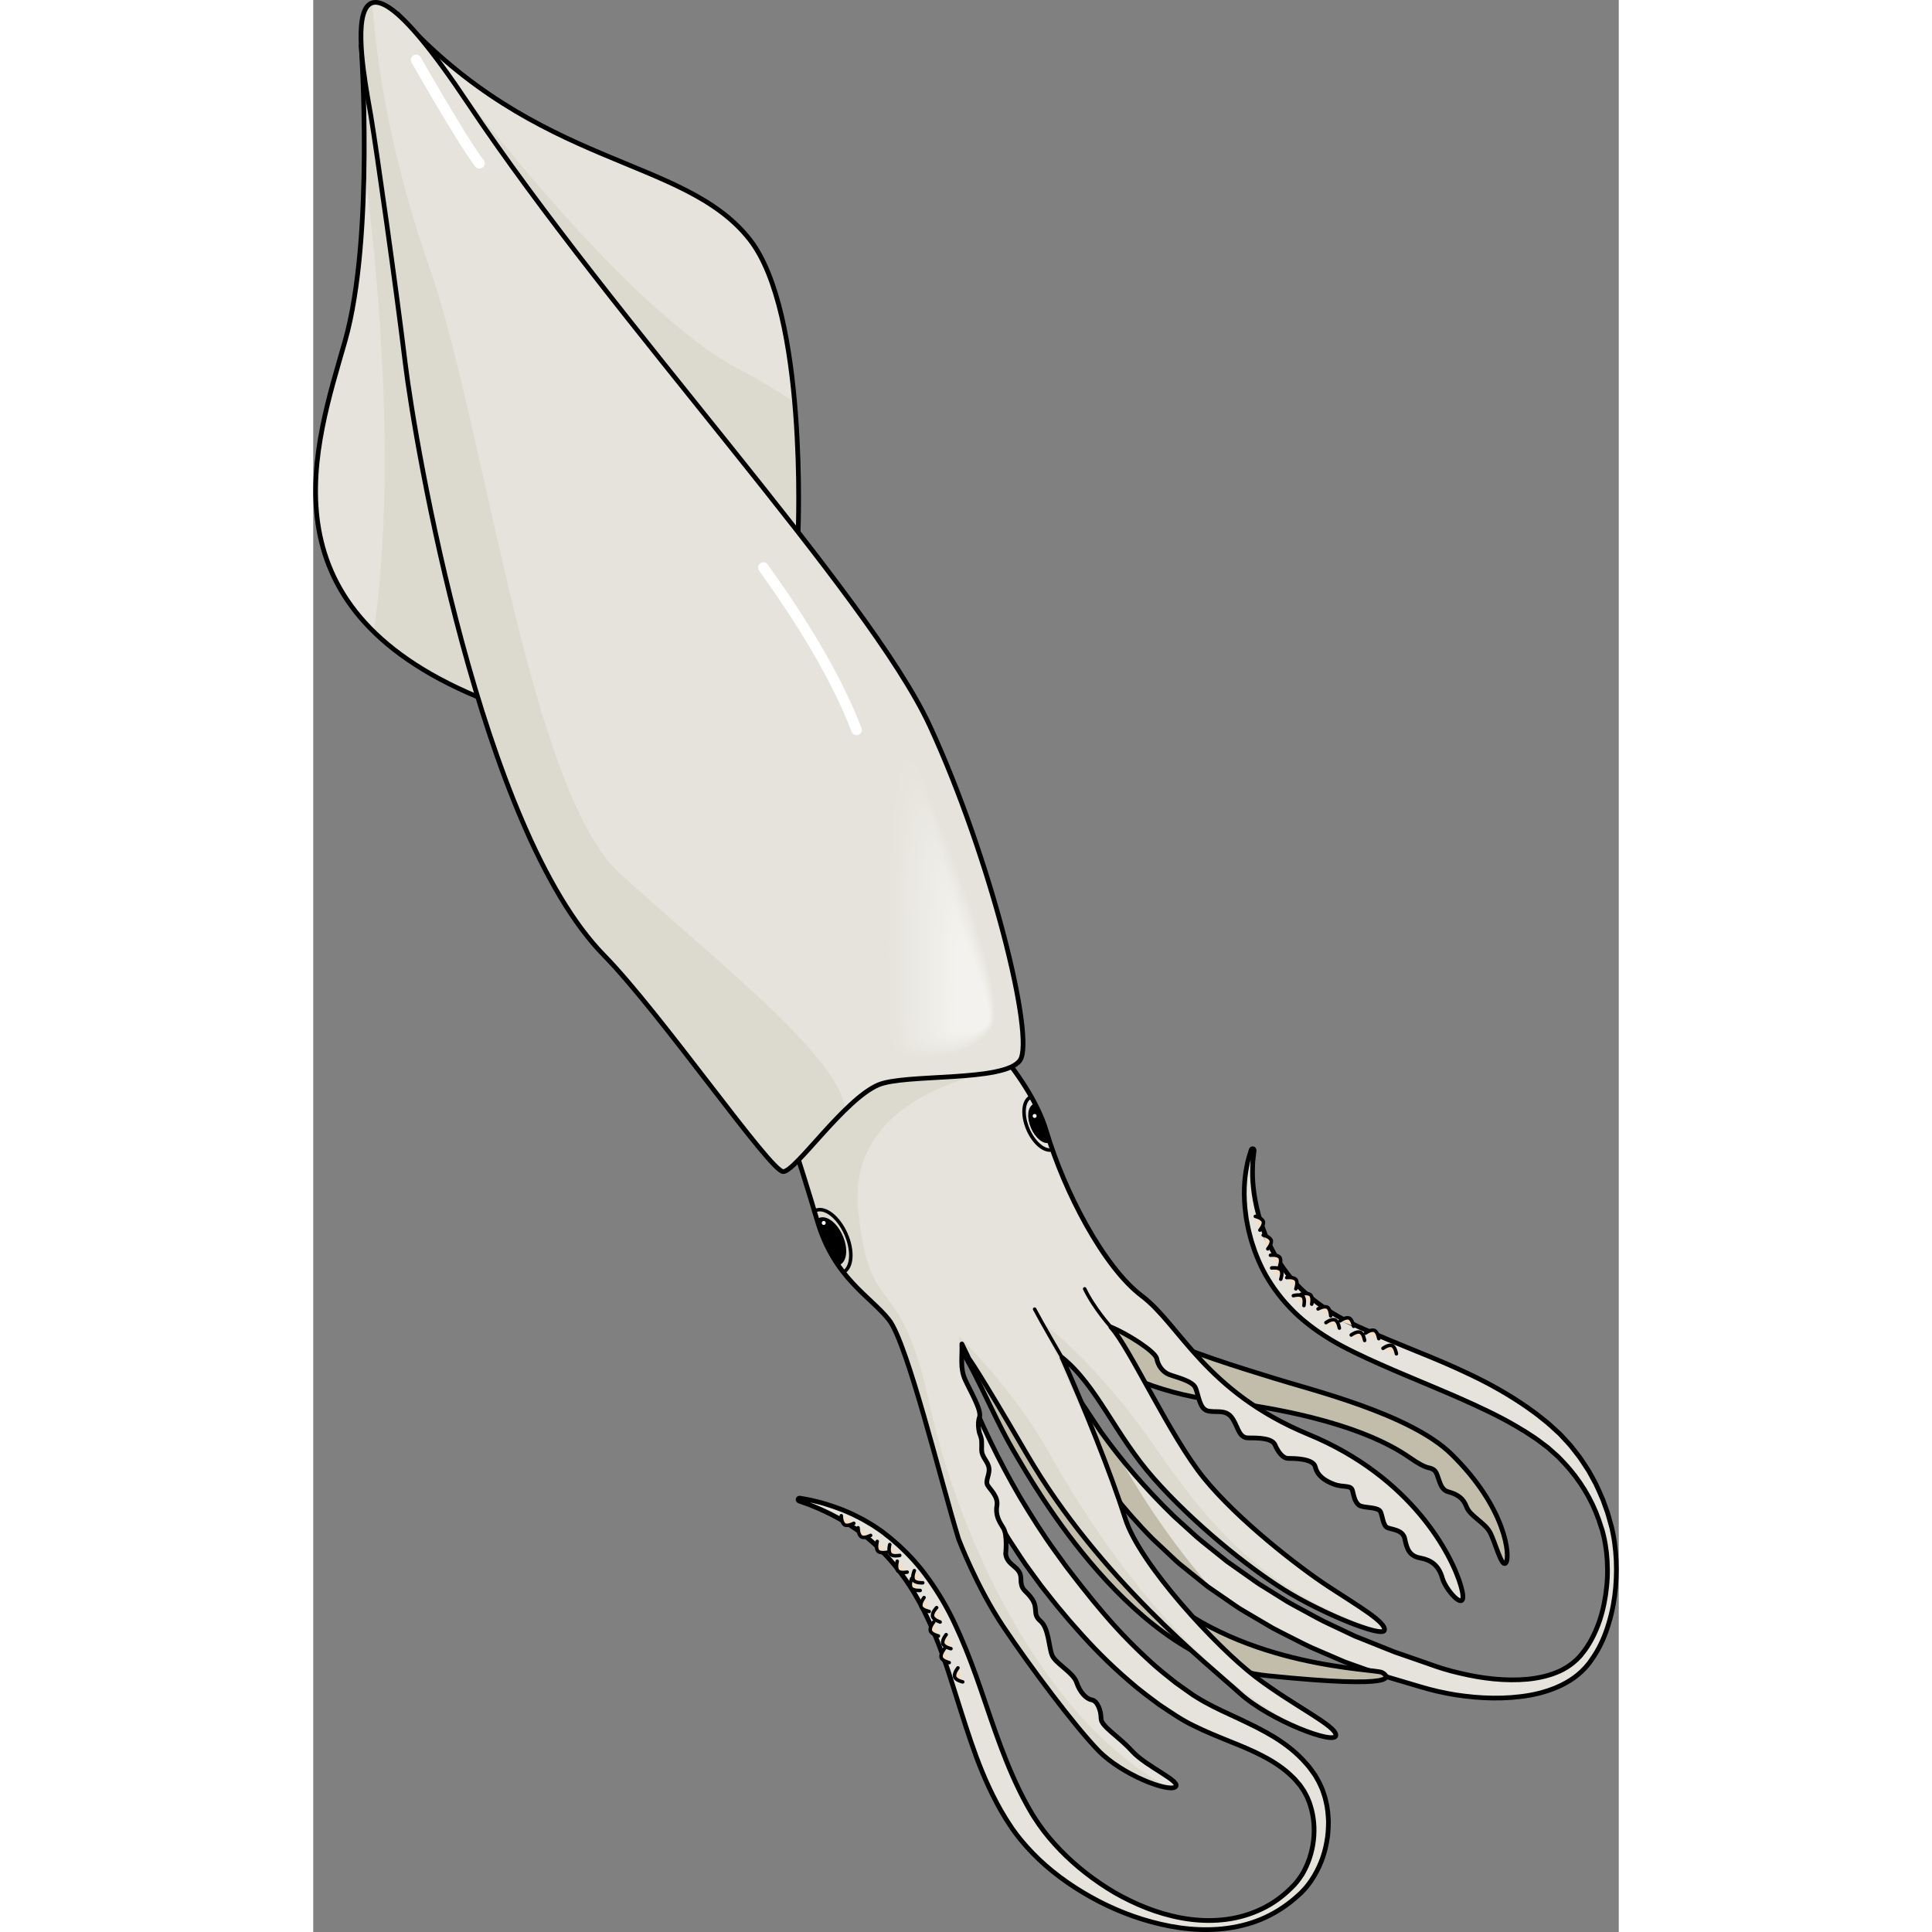 <?xml version="1.0" encoding="utf-8"?>
<!-- Created by: Science Figures, www.sciencefigures.org, Generator: Science Figures Editor -->
<!DOCTYPE svg PUBLIC "-//W3C//DTD SVG 1.1//EN" "http://www.w3.org/Graphics/SVG/1.1/DTD/svg11.dtd">
<svg version="1.1" id="Layer_1" xmlns="http://www.w3.org/2000/svg" xmlns:xlink="http://www.w3.org/1999/xlink" 
	 width="800px" height="800px" viewBox="0 0 277.045 409.987" enable-background="new 0 0 277.045 409.987"
	 xml:space="preserve">
<rect x="0" y="0" width="277.045" height="409.987" fill="#808080" stroke="none"/>
<g>
	<g>
		<g>
			<path fill="#E5E3DB" d="M10.184,9.697c0,0,2.835,40.663-3.44,62.693c-6.275,22.031-18.467,56,28.153,75.506
				c41.47-30.243,67.994-34.921,67.994-34.921s1.991-46.562-10.281-62.173C78.621,33.01,47.721,35.953,18.095,3.175
				C13.28,7.995,10.184,9.697,10.184,9.697z"/>
			<path fill="#DCD9CE" d="M34.896,147.896c5.941-4.333,11.565-8.125,16.859-11.47V79.057l-41.14-60.253
				c0.147,4.367,0.257,9.978,0.18,16.094c3.076,23.783,6.934,65.405,2.065,99.184C18.052,139.154,25.198,143.838,34.896,147.896z"/>
			<path fill="#DCD9CE" d="M12.045,8.455L20.496,25.5l58.306,96.083c15.318-7.051,24.089-8.607,24.089-8.607
				s0.554-12.996-0.731-27.559c-3.504-2.382-7.358-4.725-11.582-6.928c-26.21-13.674-64.9-66.704-64.9-66.704l-8.45-7.756
				C15.041,6.14,13.269,7.561,12.045,8.455z"/>
			<path fill="none" stroke="#000000" stroke-miterlimit="10" d="M10.184,9.697c0,0,2.835,40.663-3.44,62.693
				c-6.275,22.031-18.467,56,28.153,75.506c41.47-30.243,67.994-34.921,67.994-34.921s1.991-46.562-10.281-62.173
				C78.621,33.01,47.721,35.953,18.095,3.175C13.28,7.995,10.184,9.697,10.184,9.697z"/>
		</g>
		<path fill="#E5E3DB" d="M125.796,242.187c0,0,0.165,1.357,0.47,3.902c0.074,0.636,0.155,1.346,0.246,2.129
			c0.118,0.772,0.245,1.616,0.385,2.528c0.134,0.909,0.278,1.887,0.434,2.929c0.154,1.042,0.383,2.146,0.588,3.313
			c0.792,4.674,2.078,10.283,3.763,16.631c1.716,6.344,3.984,13.4,6.999,20.865c2.969,7.479,6.714,15.359,11.333,23.273
			c2.365,3.921,4.85,7.916,7.68,11.781c0.695,0.963,1.395,1.93,2.098,2.9c0.759,0.984,1.522,1.973,2.29,2.967
			c0.768,1.012,1.542,1.933,2.31,2.91c0.77,0.966,1.539,1.938,2.361,2.883c3.193,3.857,6.675,7.533,10.42,10.975
			c1.845,1.762,3.855,3.325,5.858,4.925c1.042,0.738,2.089,1.478,3.135,2.219l0.394,0.279l0.099,0.069
			c0.006,0.006,0.126,0.086,0.037,0.03l0.214,0.132l0.854,0.529c0.588,0.384,1.08,0.627,1.616,0.939
			c2.188,1.21,4.619,2.303,7.077,3.443c2.457,1.16,4.986,2.374,7.443,3.869c2.44,1.51,4.813,3.334,6.773,5.592
			c0.242,0.285,0.501,0.553,0.726,0.853l0.66,0.907l0.327,0.455l0.221,0.313l0.127,0.221l0.51,0.887
			c0.17,0.262,0.344,0.697,0.51,1.043c0.156,0.365,0.358,0.74,0.469,1.096c0.237,0.719,0.504,1.428,0.65,2.163
			c0.382,1.452,0.502,2.938,0.564,4.406c-0.014,1.468-0.086,2.934-0.377,4.362c-0.486,2.865-1.582,5.611-3.187,8.027
			c-0.181,0.313-0.422,0.592-0.636,0.885c-0.229,0.283-0.423,0.59-0.676,0.852l-0.745,0.804l-0.184,0.2l-0.225,0.202l-0.377,0.34
			c-0.958,0.9-2.136,1.816-3.306,2.602c-2.33,1.575-4.906,2.767-7.586,3.515c-5.371,1.515-10.993,1.416-16.283,0.424
			c-5.306-1.005-10.376-2.824-15.057-5.233c-4.672-2.423-9.021-5.372-12.771-8.925c-1.864-1.781-3.603-3.693-5.128-5.771
			l-0.563-0.784l-0.071-0.099c0,0.004-0.078-0.115-0.091-0.139l-0.124-0.188l-0.245-0.375c-0.328-0.512-0.652-0.971-0.979-1.523
			c-0.323-0.547-0.646-1.09-0.966-1.631c-0.295-0.539-0.59-1.076-0.881-1.611c-2.28-4.314-3.987-8.693-5.427-12.926
			c-1.453-4.23-2.674-8.317-3.921-12.17c-2.4-7.734-5.101-14.501-8.466-19.934c-3.363-5.408-7.3-9.512-11.015-12.238
			c-0.876-0.699-1.843-1.268-2.694-1.846c-0.447-0.262-0.882-0.514-1.3-0.76c-0.416-0.256-0.824-0.49-1.229-0.695
			c-0.805-0.423-1.545-0.83-2.254-1.137c-0.703-0.324-1.338-0.633-1.926-0.861c-0.585-0.242-1.103-0.455-1.55-0.639
			c-0.455-0.16-0.838-0.296-1.147-0.404c-0.618-0.225-0.938-0.342-0.938-0.342l-0.018-0.004c-0.161-0.061-0.245-0.239-0.188-0.402
			c0.054-0.145,0.202-0.228,0.35-0.201c0,0,0.339,0.059,0.996,0.174c0.33,0.063,0.74,0.137,1.225,0.227
			c0.482,0.115,1.039,0.249,1.67,0.4c0.639,0.135,1.323,0.369,2.09,0.602c0.772,0.219,1.589,0.533,2.479,0.859
			c0.902,0.304,1.817,0.757,2.822,1.188c0.971,0.509,2.021,0.976,3.1,1.648c0.527,0.323,1.138,0.645,1.633,1.003
			c0.26,0.177,0.524,0.354,0.791,0.534l0.4,0.276l0.201,0.141l0.052,0.034l0.09,0.07l0.101,0.079
			c0.535,0.423,1.086,0.854,1.646,1.297c0.539,0.47,1.092,0.949,1.653,1.438c0.554,0.502,1.092,1.043,1.656,1.58
			c0.548,0.552,1.082,1.14,1.64,1.729c0.533,0.606,1.057,1.242,1.59,1.889c0.501,0.668,1.04,1.331,1.535,2.04
			c2,2.816,3.915,5.978,5.527,9.46c1.641,3.472,3.119,7.199,4.515,11.086c2.78,7.772,5.255,16.213,9.204,24.303
			c0.252,0.503,0.502,1.006,0.756,1.512c0.261,0.484,0.523,0.97,0.787,1.456c0.249,0.485,0.584,1.021,0.872,1.531l0.228,0.388
			l0.111,0.193c0.025,0.043-0.012-0.016,0.03,0.05l0.058,0.088l0.45,0.702c1.201,1.883,2.61,3.707,4.185,5.441
			c3.133,3.486,6.906,6.624,11.092,9.293c2.09,1.346,4.327,2.497,6.639,3.52c2.313,1.021,4.735,1.85,7.228,2.445
			c4.968,1.197,10.323,1.375,15.302-0.096c2.479-0.732,4.852-1.846,6.963-3.348c1.043-0.764,1.988-1.538,2.972-2.529
			c0.933-0.869,1.687-1.87,2.36-2.943c2.564-4.356,3.196-9.938,1.663-14.623c-0.16-0.596-0.429-1.146-0.66-1.707
			c-0.112-0.289-0.269-0.501-0.395-0.756l-0.196-0.367l-0.101-0.187l-0.144-0.21l-0.578-0.846l-0.143-0.211
			c0.088,0.142-0.02-0.012-0.02-0.003l-0.075-0.088l-0.301-0.352l-0.597-0.702c-0.201-0.232-0.439-0.436-0.654-0.653
			c-1.757-1.729-3.86-3.114-6.13-4.292c-2.263-1.196-4.694-2.192-7.19-3.188c-2.499-1.016-5.031-2.033-7.602-3.309
			c-2.633-1.258-4.855-2.871-7.179-4.385c-2.209-1.645-4.432-3.271-6.458-5.078c-4.13-3.531-7.892-7.348-11.322-11.277
			c-0.881-0.963-1.719-1.965-2.553-2.96c-0.828-0.991-1.693-1.99-2.448-2.975c-0.776-0.986-1.552-1.966-2.319-2.942
			c-0.762-1.039-1.517-2.07-2.271-3.098c-1.522-2.018-2.839-4.138-4.197-6.191c-0.689-1.023-1.279-2.094-1.901-3.138
			c-0.614-1.048-1.227-2.089-1.832-3.122c-4.656-8.379-8.139-16.744-10.856-24.598c-2.66-7.878-4.562-15.258-5.766-21.881
			c-0.355-1.643-0.58-3.258-0.836-4.808c-0.235-1.552-0.49-3.042-0.637-4.49c-0.168-1.442-0.33-2.827-0.484-4.149
			c-0.149-1.321-0.202-2.594-0.299-3.793c-0.078-1.202-0.185-2.331-0.227-3.405c-0.03-1.075-0.06-2.081-0.09-3.017
			c-0.021-0.934-0.044-1.799-0.064-2.59c0.012-0.787,0.023-1.502,0.034-2.143c0.061-2.562,0.094-3.928,0.094-3.928
			c0.003-0.174,0.147-0.311,0.32-0.307C125.651,241.915,125.778,242.034,125.796,242.187z"/>
		<path fill="none" stroke="#000000" stroke-linecap="round" stroke-linejoin="round" stroke-miterlimit="10" d="M125.796,242.187
			c0,0,0.165,1.357,0.47,3.902c0.074,0.636,0.155,1.346,0.246,2.129c0.118,0.772,0.245,1.616,0.385,2.528
			c0.134,0.909,0.278,1.887,0.434,2.929c0.154,1.042,0.383,2.146,0.588,3.313c0.792,4.674,2.078,10.283,3.763,16.631
			c1.716,6.344,3.984,13.4,6.999,20.865c2.969,7.479,6.714,15.359,11.333,23.273c2.365,3.921,4.85,7.916,7.68,11.781
			c0.695,0.963,1.395,1.93,2.098,2.9c0.759,0.984,1.522,1.973,2.29,2.967c0.768,1.012,1.542,1.933,2.31,2.91
			c0.77,0.966,1.539,1.938,2.361,2.883c3.193,3.857,6.675,7.533,10.42,10.975c1.845,1.762,3.855,3.325,5.858,4.925
			c1.042,0.738,2.089,1.478,3.135,2.219l0.394,0.279l0.099,0.069c0.006,0.006,0.126,0.086,0.037,0.03l0.214,0.132l0.854,0.529
			c0.588,0.384,1.08,0.627,1.616,0.939c2.188,1.21,4.619,2.303,7.077,3.443c2.457,1.16,4.986,2.374,7.443,3.869
			c2.44,1.51,4.813,3.334,6.773,5.592c0.242,0.285,0.501,0.553,0.726,0.853l0.66,0.907l0.327,0.455l0.221,0.313l0.127,0.221
			l0.51,0.887c0.17,0.262,0.344,0.697,0.51,1.043c0.156,0.365,0.358,0.74,0.469,1.096c0.237,0.719,0.504,1.428,0.65,2.163
			c0.382,1.452,0.502,2.938,0.564,4.406c-0.014,1.468-0.086,2.934-0.377,4.362c-0.486,2.865-1.582,5.611-3.187,8.027
			c-0.181,0.313-0.422,0.592-0.636,0.885c-0.229,0.283-0.423,0.59-0.676,0.852l-0.745,0.804l-0.184,0.2l-0.225,0.202l-0.377,0.34
			c-0.958,0.9-2.136,1.816-3.306,2.602c-2.33,1.575-4.906,2.767-7.586,3.515c-5.371,1.515-10.993,1.416-16.283,0.424
			c-5.306-1.005-10.376-2.824-15.057-5.233c-4.672-2.423-9.021-5.372-12.771-8.925c-1.864-1.781-3.603-3.693-5.128-5.771
			l-0.563-0.784l-0.071-0.099c0,0.004-0.078-0.115-0.091-0.139l-0.124-0.188l-0.245-0.375c-0.328-0.512-0.652-0.971-0.979-1.523
			c-0.323-0.547-0.646-1.09-0.966-1.631c-0.295-0.539-0.59-1.076-0.881-1.611c-2.28-4.314-3.987-8.693-5.427-12.926
			c-1.453-4.23-2.674-8.317-3.921-12.17c-2.4-7.734-5.101-14.501-8.466-19.934c-3.363-5.408-7.3-9.512-11.015-12.238
			c-0.876-0.699-1.843-1.268-2.694-1.846c-0.447-0.262-0.882-0.514-1.3-0.76c-0.416-0.256-0.824-0.49-1.229-0.695
			c-0.805-0.423-1.545-0.83-2.254-1.137c-0.703-0.324-1.338-0.633-1.926-0.861c-0.585-0.242-1.103-0.455-1.55-0.639
			c-0.455-0.16-0.838-0.296-1.147-0.404c-0.618-0.225-0.938-0.342-0.938-0.342l-0.018-0.004c-0.161-0.061-0.245-0.239-0.188-0.402
			c0.054-0.145,0.202-0.228,0.35-0.201c0,0,0.339,0.059,0.996,0.174c0.33,0.063,0.74,0.137,1.225,0.227
			c0.482,0.115,1.039,0.249,1.67,0.4c0.639,0.135,1.323,0.369,2.09,0.602c0.772,0.219,1.589,0.533,2.479,0.859
			c0.902,0.304,1.817,0.757,2.822,1.188c0.971,0.509,2.021,0.976,3.1,1.648c0.527,0.323,1.138,0.645,1.633,1.003
			c0.26,0.177,0.524,0.354,0.791,0.534l0.4,0.276l0.201,0.141l0.052,0.034l0.09,0.07l0.101,0.079
			c0.535,0.423,1.086,0.854,1.646,1.297c0.539,0.47,1.092,0.949,1.653,1.438c0.554,0.502,1.092,1.043,1.656,1.58
			c0.548,0.552,1.082,1.14,1.64,1.729c0.533,0.606,1.057,1.242,1.59,1.889c0.501,0.668,1.04,1.331,1.535,2.04
			c2,2.816,3.915,5.978,5.527,9.46c1.641,3.472,3.119,7.199,4.515,11.086c2.78,7.772,5.255,16.213,9.204,24.303
			c0.252,0.503,0.502,1.006,0.756,1.512c0.261,0.484,0.523,0.97,0.787,1.456c0.249,0.485,0.584,1.021,0.872,1.531l0.228,0.388
			l0.111,0.193c0.025,0.043-0.012-0.016,0.03,0.05l0.058,0.088l0.45,0.702c1.201,1.883,2.61,3.707,4.185,5.441
			c3.133,3.486,6.906,6.624,11.092,9.293c2.09,1.346,4.327,2.497,6.639,3.52c2.313,1.021,4.735,1.85,7.228,2.445
			c4.968,1.197,10.323,1.375,15.302-0.096c2.479-0.732,4.852-1.846,6.963-3.348c1.043-0.764,1.988-1.538,2.972-2.529
			c0.933-0.869,1.687-1.87,2.36-2.943c2.564-4.356,3.196-9.938,1.663-14.623c-0.16-0.596-0.429-1.146-0.66-1.707
			c-0.112-0.289-0.269-0.501-0.395-0.756l-0.196-0.367l-0.101-0.187l-0.144-0.21l-0.578-0.846l-0.143-0.211
			c0.088,0.142-0.02-0.012-0.02-0.003l-0.075-0.088l-0.301-0.352l-0.597-0.702c-0.201-0.232-0.439-0.436-0.654-0.653
			c-1.757-1.729-3.86-3.114-6.13-4.292c-2.263-1.196-4.694-2.192-7.19-3.188c-2.499-1.016-5.031-2.033-7.602-3.309
			c-2.633-1.258-4.855-2.871-7.179-4.385c-2.209-1.645-4.432-3.271-6.458-5.078c-4.13-3.531-7.892-7.348-11.322-11.277
			c-0.881-0.963-1.719-1.965-2.553-2.96c-0.828-0.991-1.693-1.99-2.448-2.975c-0.776-0.986-1.552-1.966-2.319-2.942
			c-0.762-1.039-1.517-2.07-2.271-3.098c-1.522-2.018-2.839-4.138-4.197-6.191c-0.689-1.023-1.279-2.094-1.901-3.138
			c-0.614-1.048-1.227-2.089-1.832-3.122c-4.656-8.379-8.139-16.744-10.856-24.598c-2.66-7.878-4.562-15.258-5.766-21.881
			c-0.355-1.643-0.58-3.258-0.836-4.808c-0.235-1.552-0.49-3.042-0.637-4.49c-0.168-1.442-0.33-2.827-0.484-4.149
			c-0.149-1.321-0.202-2.594-0.299-3.793c-0.078-1.202-0.185-2.331-0.227-3.405c-0.03-1.075-0.06-2.081-0.09-3.017
			c-0.021-0.934-0.044-1.799-0.064-2.59c0.012-0.787,0.023-1.502,0.034-2.143c0.061-2.562,0.094-3.928,0.094-3.928
			c0.003-0.174,0.147-0.311,0.32-0.307C125.651,241.915,125.778,242.034,125.796,242.187z"/>
		<path fill="#E5E3DB" d="M147.392,258.495c0,0,0.246,1.243,0.709,3.574c0.531,2.283,1.354,5.63,2.761,9.772
			c1.422,4.118,3.364,9.117,6.047,14.513c0.681,1.384,1.384,2.811,2.107,4.28c0.78,1.411,1.618,2.802,2.439,4.265
			c0.414,0.727,0.834,1.461,1.259,2.207c0.411,0.748,0.949,1.459,1.426,2.204c0.979,1.478,1.983,2.987,3.006,4.531
			c4.324,6.015,9.502,12.142,15.582,18.003c1.563,1.418,3.149,2.854,4.754,4.307c1.644,1.406,3.389,2.735,5.105,4.133l1.297,1.046
			l1.318,0.929c0.941,0.664,1.888,1.332,2.838,2.004l1.43,1.01c0.475,0.339,0.949,0.701,1.43,0.979
			c0.958,0.596,1.919,1.196,2.886,1.798c0.967,0.604,1.937,1.211,2.911,1.82c0.994,0.589,2.046,1.122,3.071,1.689
			c2.077,1.104,4.115,2.316,6.301,3.281c1.079,0.512,2.162,1.023,3.248,1.539l1.63,0.772l0.102,0.048
			c0.053,0.025-0.098-0.037,0.017,0.009l0.216,0.085l0.429,0.171l0.858,0.341c2.291,0.917,4.593,1.836,6.904,2.762
			c2.302,0.797,4.614,1.599,6.933,2.402c2.336,0.877,4.565,1.551,6.946,2.098c4.7,1.119,9.606,1.713,14.374,1.275
			c2.372-0.244,4.708-0.765,6.818-1.737c1.052-0.491,2.032-1.107,2.913-1.837c0.438-0.368,0.861-0.756,1.243-1.182l0.147-0.158
			l0.073-0.078c-0.041,0.054,0.031-0.037,0.04-0.051l0.293-0.37l0.582-0.744c1.352-1.864,2.424-4.116,3.189-6.397
			c0.754-2.306,1.215-4.709,1.459-7.123c0.251-2.414,0.221-4.85-0.039-7.234c-0.147-1.191-0.336-2.372-0.609-3.525l-0.217-0.861
			l-0.054-0.215c-0.011-0.043,0.003,0.008-0.021-0.066l-0.034-0.107l-0.145-0.437l-0.573-1.741
			c-1.552-4.442-4.084-8.492-7.151-11.818l-1.165-1.232c-0.378-0.416-0.83-0.76-1.238-1.141l-1.247-1.112l-1.329-0.997
			c-0.434-0.316-0.894-0.694-1.301-0.957c-0.486-0.317-0.969-0.635-1.451-0.951l-0.724-0.473l-0.704-0.418
			c-0.468-0.279-0.932-0.56-1.397-0.84c-3.812-2.217-7.777-4.031-11.67-5.768c-7.813-3.424-15.514-6.396-22.462-9.79
			c-0.878-0.437-1.697-0.831-2.586-1.315c-0.411-0.225-0.819-0.445-1.225-0.668c-0.426-0.248-0.851-0.497-1.271-0.743
			c-1.646-1.009-3.2-2.032-4.637-3.18c-1.443-1.128-2.79-2.316-3.977-3.598c-1.212-1.252-2.272-2.581-3.23-3.909
			c-0.466-0.676-0.931-1.332-1.327-2.018c-0.424-0.669-0.8-1.35-1.146-2.027c-0.698-1.354-1.256-2.71-1.748-4.019
			c-0.234-0.659-0.436-1.313-0.648-1.947l-0.053-0.163l-0.029-0.115l-0.063-0.23l-0.121-0.455c-0.079-0.303-0.158-0.602-0.238-0.898
			c-0.17-0.572-0.281-1.213-0.399-1.814c-0.106-0.604-0.253-1.191-0.308-1.762c-0.67-4.552-0.318-8.178,0.156-10.551
			c0.205-1.196,0.496-2.081,0.673-2.678c0.182-0.596,0.276-0.902,0.276-0.902c0.05-0.165,0.225-0.258,0.391-0.207
			c0.146,0.045,0.234,0.188,0.219,0.333l-0.002,0.028c0,0-0.034,0.313-0.101,0.917c-0.069,0.603-0.208,1.486-0.21,2.653
			c-0.1,2.317,0.094,5.738,1.194,9.869c0.112,0.525,0.311,1.023,0.47,1.553c0.173,0.526,0.323,1.052,0.553,1.635
			c0.107,0.287,0.216,0.576,0.324,0.87l0.165,0.442l0.083,0.224l0.043,0.111c-0.023-0.071,0.006,0.011,0.007,0.009l0.023,0.052
			c0.251,0.559,0.489,1.134,0.761,1.709c1.103,2.288,2.544,4.612,4.367,6.851c1.833,2.234,4.131,4.296,6.773,6.18
			c1.311,0.953,2.77,1.811,4.258,2.631c0.372,0.195,0.744,0.391,1.12,0.588c0.41,0.199,0.823,0.398,1.238,0.598
			c0.755,0.376,1.653,0.74,2.479,1.129c3.396,1.525,7.018,2.992,10.797,4.535c3.785,1.529,7.723,3.164,11.71,5.083
			c3.989,1.909,8.004,4.144,11.885,6.841c0.486,0.35,0.974,0.702,1.464,1.055l0.728,0.534l0.677,0.542l1.354,1.086
			c0.525,0.422,0.928,0.828,1.398,1.244l1.358,1.244l1.255,1.358c0.408,0.463,0.858,0.887,1.23,1.384l1.141,1.465
			c0.383,0.485,0.762,0.975,1.086,1.506l1.024,1.555c0.359,0.506,0.64,1.066,0.943,1.609l0.896,1.639
			c0.531,1.131,1.037,2.268,1.527,3.424l0.646,1.792c0.218,0.598,0.437,1.195,0.581,1.778l0.49,1.766l0.124,0.442l0.031,0.11
			c0,0.002,0.034,0.125,0.038,0.155l0.049,0.233l0.193,0.932c0.254,1.242,0.421,2.5,0.539,3.76c0.24,2.522,0.218,5.066,0.012,7.607
			c-0.217,2.541-0.688,5.074-1.428,7.553c-0.737,2.494-1.727,4.893-3.241,7.175l-0.538,0.778l-0.269,0.391l-0.099,0.138l-0.081,0.1
			l-0.163,0.2c-0.425,0.542-0.902,1.043-1.4,1.519c-1.002,0.946-2.13,1.757-3.326,2.415c-2.393,1.336-5.007,2.141-7.631,2.626
			c-5.268,0.927-10.585,0.718-15.755-0.067c-2.564-0.408-5.203-1.025-7.615-1.756c-2.454-0.727-4.897-1.451-7.334-2.172
			c-2.345-0.837-4.68-1.669-7.004-2.496l-0.871-0.313l-0.433-0.154l-0.219-0.08l-0.197-0.076l-0.107-0.045l-1.728-0.745
			c-1.151-0.497-2.298-0.991-3.441-1.483c-2.313-0.933-4.498-2.114-6.7-3.219c-1.097-0.567-2.199-1.093-3.277-1.69
			c-1.07-0.628-2.135-1.255-3.195-1.878c-1.062-0.625-2.118-1.248-3.171-1.869c-1.057-0.617-1.962-1.305-2.937-1.961
			c-0.959-0.66-1.912-1.318-2.861-1.973c-0.506-0.35-1.008-0.697-1.51-1.044c-0.461-0.369-0.919-0.737-1.377-1.105
			c-0.914-0.735-1.822-1.468-2.727-2.197c-0.451-0.364-0.902-0.729-1.351-1.091c-0.446-0.365-0.908-0.711-1.314-1.116
			c-1.672-1.57-3.322-3.122-4.951-4.652c-6.298-6.353-11.417-13.104-15.636-19.622c-0.97-1.682-1.919-3.329-2.848-4.939
			c-0.447-0.815-0.945-1.576-1.338-2.408c-0.4-0.823-0.796-1.636-1.188-2.439c-0.772-1.603-1.562-3.163-2.228-4.688
			c-0.6-1.525-1.181-3.006-1.743-4.441c-0.281-0.717-0.559-1.424-0.832-2.117l-0.229-0.582l-0.181-0.53
			c-0.118-0.352-0.235-0.701-0.353-1.046c-0.473-1.381-0.875-2.732-1.265-4.027c-0.405-1.289-0.71-2.557-1.045-3.747
			c-0.319-1.198-0.554-2.361-0.812-3.451c-0.952-4.388-1.316-7.903-1.52-10.3c-0.098-2.377-0.149-3.645-0.149-3.645
			c-0.007-0.173,0.129-0.318,0.301-0.326C147.227,258.235,147.36,258.347,147.392,258.495z"/>
		<path fill="#C1BDAA" d="M183.084,331.203c0.406,0.405,0.868,0.751,1.314,1.116c0.448,0.361,0.899,0.727,1.351,1.091
			c0.904,0.729,1.813,1.462,2.727,2.197c0.458,0.368,0.916,0.736,1.377,1.105c0.332,0.229,0.665,0.461,0.998,0.69
			c-9.761-11.172-16.586-22.32-20.293-29.025c-1.192-1.516-2.328-3.029-3.412-4.536c-1.022-1.544-2.026-3.054-3.006-4.531
			c-0.477-0.745-1.015-1.456-1.426-2.204c-0.425-0.746-0.845-1.48-1.259-2.207c-0.821-1.463-1.659-2.854-2.439-4.265
			c-0.724-1.47-1.427-2.896-2.107-4.28c-1.338-2.691-2.492-5.285-3.489-7.721l-2.726,2.387c0.27,0.891,0.55,1.793,0.866,2.717
			c0.117,0.345,0.234,0.694,0.353,1.046l0.181,0.53l0.229,0.582c0.273,0.693,0.551,1.4,0.832,2.117
			c0.563,1.436,1.144,2.916,1.743,4.441c0.666,1.524,1.455,3.085,2.228,4.688c0.392,0.804,0.787,1.616,1.188,2.439
			c0.393,0.832,0.891,1.593,1.338,2.408c0.929,1.61,1.878,3.258,2.848,4.939c4.219,6.518,9.338,13.27,15.636,19.622
			C179.762,328.081,181.412,329.633,183.084,331.203z"/>
		<path fill="none" stroke="#000000" stroke-linecap="round" stroke-linejoin="round" stroke-miterlimit="10" d="M147.392,258.495
			c0,0,0.246,1.243,0.709,3.574c0.531,2.283,1.354,5.63,2.761,9.772c1.422,4.118,3.364,9.117,6.047,14.513
			c0.681,1.384,1.384,2.811,2.107,4.28c0.78,1.411,1.618,2.802,2.439,4.265c0.414,0.727,0.834,1.461,1.259,2.207
			c0.411,0.748,0.949,1.459,1.426,2.204c0.979,1.478,1.983,2.987,3.006,4.531c4.324,6.015,9.502,12.142,15.582,18.003
			c1.563,1.418,3.149,2.854,4.754,4.307c1.644,1.406,3.389,2.735,5.105,4.133l1.297,1.046l1.318,0.929
			c0.941,0.664,1.888,1.332,2.838,2.004l1.43,1.01c0.475,0.339,0.949,0.701,1.43,0.979c0.958,0.596,1.919,1.196,2.886,1.798
			c0.967,0.604,1.937,1.211,2.911,1.82c0.994,0.589,2.046,1.122,3.071,1.689c2.077,1.104,4.115,2.316,6.301,3.281
			c1.079,0.512,2.162,1.023,3.248,1.539l1.63,0.772l0.102,0.048c0.053,0.025-0.098-0.037,0.017,0.009l0.216,0.085l0.429,0.171
			l0.858,0.341c2.291,0.917,4.593,1.836,6.904,2.762c2.302,0.797,4.614,1.599,6.933,2.402c2.336,0.877,4.565,1.551,6.946,2.098
			c4.7,1.119,9.606,1.713,14.374,1.275c2.372-0.244,4.708-0.765,6.818-1.737c1.052-0.491,2.032-1.107,2.913-1.837
			c0.438-0.368,0.861-0.756,1.243-1.182l0.147-0.158l0.073-0.078c-0.041,0.054,0.031-0.037,0.04-0.051l0.293-0.37l0.582-0.744
			c1.352-1.864,2.424-4.116,3.189-6.397c0.754-2.306,1.215-4.709,1.459-7.123c0.251-2.414,0.221-4.85-0.039-7.234
			c-0.147-1.191-0.336-2.372-0.609-3.525l-0.217-0.861l-0.054-0.215c-0.011-0.043,0.003,0.008-0.021-0.066l-0.034-0.107
			l-0.145-0.437l-0.573-1.741c-1.552-4.442-4.084-8.492-7.151-11.818l-1.165-1.232c-0.378-0.416-0.83-0.76-1.238-1.141l-1.247-1.112
			l-1.329-0.997c-0.434-0.316-0.894-0.694-1.301-0.957c-0.486-0.317-0.969-0.635-1.451-0.951l-0.724-0.473l-0.704-0.418
			c-0.468-0.279-0.932-0.56-1.397-0.84c-3.812-2.217-7.777-4.031-11.67-5.768c-7.813-3.424-15.514-6.396-22.462-9.79
			c-0.878-0.437-1.697-0.831-2.586-1.315c-0.411-0.225-0.819-0.445-1.225-0.668c-0.426-0.248-0.851-0.497-1.271-0.743
			c-1.646-1.009-3.2-2.032-4.637-3.18c-1.443-1.128-2.79-2.316-3.977-3.598c-1.212-1.252-2.272-2.581-3.23-3.909
			c-0.466-0.676-0.931-1.332-1.327-2.018c-0.424-0.669-0.8-1.35-1.146-2.027c-0.698-1.354-1.256-2.71-1.748-4.019
			c-0.234-0.659-0.436-1.313-0.648-1.947l-0.053-0.163l-0.029-0.115l-0.063-0.23l-0.121-0.455c-0.079-0.303-0.158-0.602-0.238-0.898
			c-0.17-0.572-0.281-1.213-0.399-1.814c-0.106-0.604-0.253-1.191-0.308-1.762c-0.67-4.552-0.318-8.178,0.156-10.551
			c0.205-1.196,0.496-2.081,0.673-2.678c0.182-0.596,0.276-0.902,0.276-0.902c0.05-0.165,0.225-0.258,0.391-0.207
			c0.146,0.045,0.234,0.188,0.219,0.333l-0.002,0.028c0,0-0.034,0.313-0.101,0.917c-0.069,0.603-0.208,1.486-0.21,2.653
			c-0.1,2.317,0.094,5.738,1.194,9.869c0.112,0.525,0.311,1.023,0.47,1.553c0.173,0.526,0.323,1.052,0.553,1.635
			c0.107,0.287,0.216,0.576,0.324,0.87l0.165,0.442l0.083,0.224l0.043,0.111c-0.023-0.071,0.006,0.011,0.007,0.009l0.023,0.052
			c0.251,0.559,0.489,1.134,0.761,1.709c1.103,2.288,2.544,4.612,4.367,6.851c1.833,2.234,4.131,4.296,6.773,6.18
			c1.311,0.953,2.77,1.811,4.258,2.631c0.372,0.195,0.744,0.391,1.12,0.588c0.41,0.199,0.823,0.398,1.238,0.598
			c0.755,0.376,1.653,0.74,2.479,1.129c3.396,1.525,7.018,2.992,10.797,4.535c3.785,1.529,7.723,3.164,11.71,5.083
			c3.989,1.909,8.004,4.144,11.885,6.841c0.486,0.35,0.974,0.702,1.464,1.055l0.728,0.534l0.677,0.542l1.354,1.086
			c0.525,0.422,0.928,0.828,1.398,1.244l1.358,1.244l1.255,1.358c0.408,0.463,0.858,0.887,1.23,1.384l1.141,1.465
			c0.383,0.485,0.762,0.975,1.086,1.506l1.024,1.555c0.359,0.506,0.64,1.066,0.943,1.609l0.896,1.639
			c0.531,1.131,1.037,2.268,1.527,3.424l0.646,1.792c0.218,0.598,0.437,1.195,0.581,1.778l0.49,1.766l0.124,0.442l0.031,0.11
			c0,0.002,0.034,0.125,0.038,0.155l0.049,0.233l0.193,0.932c0.254,1.242,0.421,2.5,0.539,3.76c0.24,2.522,0.218,5.066,0.012,7.607
			c-0.217,2.541-0.688,5.074-1.428,7.553c-0.737,2.494-1.727,4.893-3.241,7.175l-0.538,0.778l-0.269,0.391l-0.099,0.138l-0.081,0.1
			l-0.163,0.2c-0.425,0.542-0.902,1.043-1.4,1.519c-1.002,0.946-2.13,1.757-3.326,2.415c-2.393,1.336-5.007,2.141-7.631,2.626
			c-5.268,0.927-10.585,0.718-15.755-0.067c-2.564-0.408-5.203-1.025-7.615-1.756c-2.454-0.727-4.897-1.451-7.334-2.172
			c-2.345-0.837-4.68-1.669-7.004-2.496l-0.871-0.313l-0.433-0.154l-0.219-0.08l-0.197-0.076l-0.107-0.045l-1.728-0.745
			c-1.151-0.497-2.298-0.991-3.441-1.483c-2.313-0.933-4.498-2.114-6.7-3.219c-1.097-0.567-2.199-1.093-3.277-1.69
			c-1.07-0.628-2.135-1.255-3.195-1.878c-1.062-0.625-2.118-1.248-3.171-1.869c-1.057-0.617-1.962-1.305-2.937-1.961
			c-0.959-0.66-1.912-1.318-2.861-1.973c-0.506-0.35-1.008-0.697-1.51-1.044c-0.461-0.369-0.919-0.737-1.377-1.105
			c-0.914-0.735-1.822-1.468-2.727-2.197c-0.451-0.364-0.902-0.729-1.351-1.091c-0.446-0.365-0.908-0.711-1.314-1.116
			c-1.672-1.57-3.322-3.122-4.951-4.652c-6.298-6.353-11.417-13.104-15.636-19.622c-0.97-1.682-1.919-3.329-2.848-4.939
			c-0.447-0.815-0.945-1.576-1.338-2.408c-0.4-0.823-0.796-1.636-1.188-2.439c-0.772-1.603-1.562-3.163-2.228-4.688
			c-0.6-1.525-1.181-3.006-1.743-4.441c-0.281-0.717-0.559-1.424-0.832-2.117l-0.229-0.582l-0.181-0.53
			c-0.118-0.352-0.235-0.701-0.353-1.046c-0.473-1.381-0.875-2.732-1.265-4.027c-0.405-1.289-0.71-2.557-1.045-3.747
			c-0.319-1.198-0.554-2.361-0.812-3.451c-0.952-4.388-1.316-7.903-1.52-10.3c-0.098-2.377-0.149-3.645-0.149-3.645
			c-0.007-0.173,0.129-0.318,0.301-0.326C147.227,258.235,147.36,258.347,147.392,258.495z"/>
		<path fill="#C1BDAA" d="M157.388,269.282c7.764,12.051,38.819,20.742,46.467,23.176c7.648,2.433,28.875,7.508,37.661,16.107
			c11.72,11.471,12.515,21.784,11.587,23.059c-0.926,1.275-2.316-4.635-3.475-6.605c-1.16-1.971-4.173-3.359-4.868-5.213
			c-0.694-1.855-1.854-2.666-3.939-3.245c-2.086-0.579-1.854-3.823-3.013-4.636c-1.16-0.811-1.044,0.232-5.215-2.665
			c-4.172-2.897-14.832-8.922-40.904-12.052c-26.072-3.128-42.528-21.437-42.528-21.437s5.679,15.411,8.344,25.146
			c2.665,9.733,3.36,20.857,21.901,36.965c18.541,16.105,45.887,16.223,47.395,17.033c1.506,0.811,4.285,3.594-24.22,0.695
			c-28.507-2.896-49.521-40.164-54.063-47.912c-4.543-7.747-8.798-18.994-13.168-24.375"/>
		<path fill="none" stroke="#000000" stroke-linecap="round" stroke-linejoin="round" stroke-miterlimit="10" d="M157.388,269.282
			c7.764,12.051,38.819,20.742,46.467,23.176c7.648,2.433,28.875,7.508,37.661,16.107c11.72,11.471,12.515,21.784,11.587,23.059
			c-0.926,1.275-2.316-4.635-3.475-6.605c-1.16-1.971-4.173-3.359-4.868-5.213c-0.694-1.855-1.854-2.666-3.939-3.245
			c-2.086-0.579-1.854-3.823-3.013-4.636c-1.16-0.811-1.044,0.232-5.215-2.665c-4.172-2.897-14.832-8.922-40.904-12.052
			c-26.072-3.128-42.528-21.437-42.528-21.437s5.679,15.411,8.344,25.146c2.665,9.733,3.36,20.857,21.901,36.965
			c18.541,16.105,45.887,16.223,47.395,17.033c1.506,0.811,4.285,3.594-24.22,0.695c-28.507-2.896-49.521-40.164-54.063-47.912
			c-4.543-7.747-8.798-18.994-13.168-24.375"/>
		<path fill="#E5E3DB" d="M98.315,231.724c0,0,5.025,15.031,8.637,27.303c3.613,12.273,11.31,16.043,15.234,21.068
			c3.926,5.025,10.992,34.237,14.76,46.486c0,0,3.812,10.113,9.504,18.617c5.693,8.504,15.181,21.154,20.171,26.284
			s14.759,8.854,16.305,7.73c1.546-1.125-6.044-4.216-9.136-7.59s-6.607-5.271-6.607-6.958c0-1.687-0.772-3.725-1.968-3.936
			s-2.529-1.617-3.231-3.725c-0.703-2.108-4.499-4.007-5.201-5.763c-0.703-1.757-0.703-5.763-2.461-7.239
			c-1.756-1.476-0.421-2.6-1.756-4.639c-1.336-2.038-2.39-1.687-2.39-4.357c0-2.67-2.952-2.67-3.233-5.27
			c0,0,0.417-4.003-0.483-5.436c-0.902-1.434-1.726-2.76-1.381-4.75c0.347-1.99-1.485-3.477-1.99-4.405
			c-0.504-0.929,0.468-2.211,0.321-3.525c-0.166-1.509-1.568-2.339-1.568-3.985c0-1.645,0.135-2.078-0.45-3.502
			c0,0-0.541-1.945-0.014-3.371c0.528-1.425-1.847-5.381-3.008-7.914c-1.16-2.534-0.614-4.741-0.721-7.644l1.491,3.106
			c0,0,1.637,2.004,12.28,20.254c15.47,26.521,38.704,44.844,45.135,50.695c6.432,5.852,20.221,11.066,20.452,9.039
			c0.231-2.028-8.806-6.199-17.033-12.457c-8.229-6.258-24.565-23.87-27.637-33.547c-3.072-9.676-8.691-23.582-13.441-34.242
			c7.52,6.105,11.182,16.281,19.466,25.668c8.286,9.385,19.759,18.713,27.753,23.697c7.997,4.982,20.859,10.196,21.205,8.516
			c0.348-1.68-5.445-5.039-11.818-9.211c-6.375-4.172-19.252-14.17-26.472-23.037c-7.219-8.864-15.819-27.869-19.747-32.063
			c3.346,1.328,9.447,5.201,9.715,6.688c0.266,1.486,1.274,2.814,2.548,3.345s5.044,1.327,5.681,2.866
			c0.637,1.54,0.849,4.301,2.44,4.832c1.593,0.53,3.771-0.373,5.149,1.325c1.38,1.698,1.486,4.458,3.557,4.458
			s5.095-0.002,5.731,1.485c0.637,1.486,1.646,2.866,2.813,2.866c1.169,0,5.309,0,5.733,1.805c0.426,1.805,1.858,2.867,3.928,3.663
			c2.071,0.796,3.663,0.052,3.979,1.431c0.318,1.381,0.639,2.867,1.806,3.239c1.167,0.371,3.716,0.212,4.142,1.222
			c0.424,1.007,0.529,2.706,1.273,3.237c0.744,0.53,3.45,0.372,3.874,2.495c0.425,2.123,0.955,3.609,3.239,4.034
			c2.282,0.425,3.929,1.487,4.725,4.3c0.797,2.813,5.839,8.239,3.928,1.635c-1.913-6.605-10.43-23.118-32.33-32.157
			c-21.901-9.038-27.29-23.291-35.365-29.374c-8.074-6.084-16.434-22.074-20.258-34.936c-3.823-12.859-18.423-25.901-18.423-25.901"
			/>
		<path fill="#DCD9CE" d="M155.989,308.02c-7.609-13.582-19.033-24.464-19.033-24.464l0.687,3.73l0,0
			c0.018-0.66,0.034-1.348,0.006-2.081l1.491,3.106c0,0,1.637,2.004,12.28,20.254c15.47,26.521,38.704,44.844,45.135,50.695
			c3.655,3.326,9.688,6.444,14.257,8.146C183.132,353.542,163.6,321.602,155.989,308.02z"/>
		<path fill="#DCD9CE" d="M227.013,346.2c-25.02-8.188-36.489-21.935-48.819-39.729s-23.607-25.921-23.607-25.921l13.854,30.671
			c-2.907-7.707-6.414-16.14-9.544-23.168c7.52,6.105,11.182,16.281,19.466,25.668c8.286,9.385,19.759,18.713,27.753,23.697
			C213.489,342.014,224.994,346.801,227.013,346.2z"/>
		<path fill="#DCD9CE" d="M130.712,297.667c-6.235-28.914-12.673-16.756-15.093-40.973c-2.421-24.218,27.746-29.002,27.746-29.002
			l2.507-4.27c-4.492-5.477-8.704-9.241-8.704-9.241l-38.853,17.542c0,0,5.025,15.031,8.637,27.303
			c3.613,12.273,11.31,16.043,15.234,21.068c3.926,5.025,10.992,34.237,14.76,46.486c0,0,3.812,10.113,9.504,18.617
			c5.693,8.504,15.181,21.154,20.171,26.284c4.218,4.336,11.849,7.667,15.044,7.916
			C154.718,365.056,136.806,325.921,130.712,297.667z"/>
		<path fill="none" stroke="#000000" stroke-linecap="round" stroke-linejoin="round" stroke-miterlimit="10" d="M98.315,231.724
			c0,0,5.025,15.031,8.637,27.303c3.613,12.273,11.31,16.043,15.234,21.068c3.926,5.025,10.992,34.237,14.76,46.486
			c0,0,3.812,10.113,9.504,18.617c5.693,8.504,15.181,21.154,20.171,26.284s14.759,8.854,16.305,7.73
			c1.546-1.125-6.044-4.216-9.136-7.59s-6.607-5.271-6.607-6.958c0-1.687-0.772-3.725-1.968-3.936s-2.529-1.617-3.231-3.725
			c-0.703-2.108-4.499-4.007-5.201-5.763c-0.703-1.757-0.703-5.763-2.461-7.239c-1.756-1.476-0.421-2.6-1.756-4.639
			c-1.336-2.038-2.39-1.687-2.39-4.357c0-2.67-2.952-2.67-3.233-5.27c0,0,0.417-4.003-0.483-5.436
			c-0.902-1.434-1.726-2.76-1.381-4.75c0.347-1.99-1.485-3.477-1.99-4.405c-0.504-0.929,0.468-2.211,0.321-3.525
			c-0.166-1.509-1.568-2.339-1.568-3.985c0-1.645,0.135-2.078-0.45-3.502c0,0-0.541-1.945-0.014-3.371
			c0.528-1.425-1.847-5.381-3.008-7.914c-1.16-2.534-0.614-4.741-0.721-7.644l1.491,3.106c0,0,1.637,2.004,12.28,20.254
			c15.47,26.521,38.704,44.844,45.135,50.695c6.432,5.852,20.221,11.066,20.452,9.039c0.231-2.028-8.806-6.199-17.033-12.457
			c-8.229-6.258-24.565-23.87-27.637-33.547c-3.072-9.676-8.691-23.582-13.441-34.242c7.52,6.105,11.182,16.281,19.466,25.668
			c8.286,9.385,19.759,18.713,27.753,23.697c7.997,4.982,20.859,10.196,21.205,8.516c0.348-1.68-5.445-5.039-11.818-9.211
			c-6.375-4.172-19.252-14.17-26.472-23.037c-7.219-8.864-15.819-27.869-19.747-32.063c3.346,1.328,9.447,5.201,9.715,6.688
			c0.266,1.486,1.274,2.814,2.548,3.345s5.044,1.327,5.681,2.866c0.637,1.54,0.849,4.301,2.44,4.832
			c1.593,0.53,3.771-0.373,5.149,1.325c1.38,1.698,1.486,4.458,3.557,4.458s5.095-0.002,5.731,1.485
			c0.637,1.486,1.646,2.866,2.813,2.866c1.169,0,5.309,0,5.733,1.805c0.426,1.805,1.858,2.867,3.928,3.663
			c2.071,0.796,3.663,0.052,3.979,1.431c0.318,1.381,0.639,2.867,1.806,3.239c1.167,0.371,3.716,0.212,4.142,1.222
			c0.424,1.007,0.529,2.706,1.273,3.237c0.744,0.53,3.45,0.372,3.874,2.495c0.425,2.123,0.955,3.609,3.239,4.034
			c2.282,0.425,3.929,1.487,4.725,4.3c0.797,2.813,5.839,8.239,3.928,1.635c-1.913-6.605-10.43-23.118-32.33-32.157
			c-21.901-9.038-27.29-23.291-35.365-29.374c-8.074-6.084-16.434-22.074-20.258-34.936c-3.823-12.859-18.423-25.901-18.423-25.901"
			/>
		
			<path fill="none" stroke="#000000" stroke-width="0.747" stroke-linecap="round" stroke-linejoin="round" stroke-miterlimit="10" d="
			M156.858,243.985c-0.463-1.322-0.888-2.627-1.268-3.902c-0.734-2.471-1.869-4.947-3.219-7.338
			c-0.021,0.008-0.045,0.012-0.064,0.021c-1.672,0.715-1.958,3.79-0.641,6.868C152.929,242.583,155.2,244.459,156.858,243.985z"/>
		<path stroke="#000000" stroke-width="0.747" stroke-linecap="round" stroke-linejoin="round" stroke-miterlimit="10" d="
			M153.085,234.581c-1.129,0.481-1.322,2.557-0.434,4.633c0.87,2.035,2.455,3.313,3.579,2.911c-0.224-0.688-0.439-1.37-0.64-2.042
			c-0.555-1.867-1.342-3.739-2.275-5.574C153.237,234.526,153.159,234.549,153.085,234.581z"/>
		
			<path fill="none" stroke="#000000" stroke-width="0.747" stroke-linecap="round" stroke-linejoin="round" stroke-miterlimit="10" d="
			M106.593,256.88c-0.084,0.037-0.16,0.086-0.238,0.133c0.203,0.678,0.403,1.35,0.598,2.014c1.392,4.727,3.389,8.188,5.542,10.949
			c1.867-0.957,2.13-4.525,0.563-8.088C111.458,258.254,108.563,256.013,106.593,256.88z"/>
		<path stroke="#000000" stroke-width="0.747" stroke-linecap="round" stroke-linejoin="round" stroke-miterlimit="10" d="
			M107.446,258.817c-0.171,0.076-0.326,0.182-0.461,0.314c1.105,3.713,2.583,6.645,4.218,9.066c0.112-0.021,0.223-0.051,0.327-0.098
			c1.39-0.613,1.605-3.186,0.477-5.75S108.838,258.205,107.446,258.817z"/>
		<path fill="#E5E3DB" d="M61.669,202.696C35.499,175.978,21.6,94.114,19.538,77.154c-2.061-16.959-6.049-44.909-7.279-52.423
			c-1.23-7.517-10.13-48.873,20.631-2.744c30.76,46.128,85.105,104.145,97.988,132.121s22.371,66.184,19.115,70.883
			c-3.257,4.701-24.422,2.793-30.099,5.238c-7.268,3.133-17.473,18.281-20.144,18.399C97.081,248.752,73.89,215.171,61.669,202.696z
			"/>
		<path fill="#DCD9CE" d="M112.729,234.509c-2.319-11.24-28.192-31.411-47.61-49.095C45.701,167.729,36.34,90.057,24.549,56.423
			C15.075,29.392,12.991,7.972,12.538,0.597c-4.822,1.476-1.051,19.43-0.279,24.134c1.23,7.514,5.219,35.464,7.279,52.423
			c2.062,16.959,15.961,98.823,42.131,125.542c12.221,12.475,35.412,46.056,38.082,45.933c1.868-0.083,7.42-7.511,13.075-13.045
			C112.83,235.209,112.801,234.849,112.729,234.509z"/>
		<path fill="none" stroke="#000000" stroke-linecap="round" stroke-linejoin="round" stroke-miterlimit="10" d="M61.669,202.696
			C35.499,175.978,21.6,94.114,19.538,77.154c-2.061-16.959-6.049-44.909-7.279-52.423c-1.23-7.517-10.13-48.873,20.631-2.744
			c30.76,46.128,85.105,104.145,97.988,132.121s22.371,66.184,19.115,70.883c-3.257,4.701-24.422,2.793-30.099,5.238
			c-7.268,3.133-17.473,18.281-20.144,18.399C97.081,248.752,73.89,215.171,61.669,202.696z"/>
		<circle fill="#FFFFFF" cx="153.085" cy="236.818" r="0.416"/>
		<circle fill="#FFFFFF" cx="108.333" cy="259.519" r="0.416"/>
		<path fill="#F4DEC4" d="M199.921,258.128c0,0,1.291,0.28,1.653,0.988c0.362,0.709-0.683,1.922-0.683,1.922"/>
		
			<path fill="none" stroke="#000000" stroke-width="0.747" stroke-linecap="round" stroke-linejoin="round" stroke-miterlimit="10" d="
			M199.921,258.128c0,0,1.291,0.28,1.653,0.988c0.362,0.709-0.683,1.922-0.683,1.922"/>
		<g>
			<path fill="#F4DEC4" d="M201.594,262.108c0,0,1.291,0.281,1.653,0.99c0.363,0.709-0.681,1.924-0.681,1.924"/>
			
				<path fill="none" stroke="#000000" stroke-width="0.747" stroke-linecap="round" stroke-linejoin="round" stroke-miterlimit="10" d="
				M201.594,262.108c0,0,1.291,0.281,1.653,0.99c0.363,0.709-0.681,1.924-0.681,1.924"/>
		</g>
		<g>
			<path fill="#F4DEC4" d="M203.131,266.374c0,0,1.306-0.189,1.894,0.35c0.588,0.535,0.034,2.039,0.034,2.039"/>
			
				<path fill="none" stroke="#000000" stroke-width="0.747" stroke-linecap="round" stroke-linejoin="round" stroke-miterlimit="10" d="
				M203.131,266.374c0,0,1.306-0.189,1.894,0.35c0.588,0.535,0.034,2.039,0.034,2.039"/>
		</g>
		<g>
			<path fill="#F4DEC4" d="M203.385,269.071c0,0,1.307-0.188,1.896,0.351c0.588,0.536,0.035,2.039,0.035,2.039"/>
			
				<path fill="none" stroke="#000000" stroke-width="0.747" stroke-linecap="round" stroke-linejoin="round" stroke-miterlimit="10" d="
				M203.385,269.071c0,0,1.307-0.188,1.896,0.351c0.588,0.536,0.035,2.039,0.035,2.039"/>
		</g>
		<g>
			<path fill="#F4DEC4" d="M206.589,271.118c0,0,1.307-0.19,1.894,0.348s0.034,2.041,0.034,2.041"/>
			
				<path fill="none" stroke="#000000" stroke-width="0.747" stroke-linecap="round" stroke-linejoin="round" stroke-miterlimit="10" d="
				M206.589,271.118c0,0,1.307-0.19,1.894,0.348s0.034,2.041,0.034,2.041"/>
		</g>
		<g>
			<path fill="#F4DEC4" d="M209.646,274.646c0,0,1.27-0.368,1.924,0.084c0.655,0.451,0.315,2.017,0.315,2.017"/>
			
				<path fill="none" stroke="#000000" stroke-width="0.747" stroke-linecap="round" stroke-linejoin="round" stroke-miterlimit="10" d="
				M209.646,274.646c0,0,1.27-0.368,1.924,0.084c0.655,0.451,0.315,2.017,0.315,2.017"/>
		</g>
		<g>
			<path fill="#F4DEC4" d="M213.232,277.765c0,0,1.138-0.67,1.884-0.395c0.749,0.275,0.805,1.875,0.805,1.875"/>
			
				<path fill="none" stroke="#000000" stroke-width="0.747" stroke-linecap="round" stroke-linejoin="round" stroke-miterlimit="10" d="
				M213.232,277.765c0,0,1.138-0.67,1.884-0.395c0.749,0.275,0.805,1.875,0.805,1.875"/>
		</g>
		<g>
			<path fill="#F4DEC4" d="M217.918,280.292c0,0,1.052-0.798,1.825-0.612c0.774,0.187,1.02,1.771,1.02,1.771"/>
			
				<path fill="none" stroke="#000000" stroke-width="0.747" stroke-linecap="round" stroke-linejoin="round" stroke-miterlimit="10" d="
				M217.918,280.292c0,0,1.052-0.798,1.825-0.612c0.774,0.187,1.02,1.771,1.02,1.771"/>
		</g>
		<g>
			<path fill="#F4DEC4" d="M214.908,280.675c0,0,1.054-0.799,1.826-0.611c0.775,0.186,1.019,1.768,1.019,1.768"/>
			
				<path fill="none" stroke="#000000" stroke-width="0.747" stroke-linecap="round" stroke-linejoin="round" stroke-miterlimit="10" d="
				M214.908,280.675c0,0,1.054-0.799,1.826-0.611c0.775,0.186,1.019,1.768,1.019,1.768"/>
		</g>
		<g>
			<path fill="#F4DEC4" d="M223.278,282.913c0,0,1.054-0.797,1.826-0.611c0.775,0.186,1.019,1.77,1.019,1.77"/>
			
				<path fill="none" stroke="#000000" stroke-width="0.747" stroke-linecap="round" stroke-linejoin="round" stroke-miterlimit="10" d="
				M223.278,282.913c0,0,1.054-0.797,1.826-0.611c0.775,0.186,1.019,1.77,1.019,1.77"/>
		</g>
		<g>
			<path fill="#F4DEC4" d="M220.269,283.297c0,0,1.056-0.799,1.828-0.611c0.773,0.187,1.018,1.769,1.018,1.769"/>
			
				<path fill="none" stroke="#000000" stroke-width="0.747" stroke-linecap="round" stroke-linejoin="round" stroke-miterlimit="10" d="
				M220.269,283.297c0,0,1.056-0.799,1.828-0.611c0.773,0.187,1.018,1.769,1.018,1.769"/>
		</g>
		<g>
			<path fill="#F4DEC4" d="M227.013,286.13c0,0,1.053-0.799,1.826-0.611c0.773,0.186,1.019,1.768,1.019,1.768"/>
			
				<path fill="none" stroke="#000000" stroke-width="0.747" stroke-linecap="round" stroke-linejoin="round" stroke-miterlimit="10" d="
				M227.013,286.13c0,0,1.053-0.799,1.826-0.611c0.773,0.186,1.019,1.768,1.019,1.768"/>
		</g>
		<g>
			<path fill="#F4DEC4" d="M207.991,274.952c0,0,1.27-0.369,1.926,0.082s0.316,2.017,0.316,2.017"/>
			
				<path fill="none" stroke="#000000" stroke-width="0.747" stroke-linecap="round" stroke-linejoin="round" stroke-miterlimit="10" d="
				M207.991,274.952c0,0,1.27-0.369,1.926,0.082s0.316,2.017,0.316,2.017"/>
		</g>
		<g>
			<path fill="#F4DEC4" d="M112.058,321.649c0,0-0.012,1.352,0.609,1.871c0.62,0.521,2.051-0.254,2.051-0.254"/>
			
				<path fill="none" stroke="#000000" stroke-width="0.747" stroke-linecap="round" stroke-linejoin="round" stroke-miterlimit="10" d="
				M112.058,321.649c0,0-0.012,1.352,0.609,1.871c0.62,0.521,2.051-0.254,2.051-0.254"/>
		</g>
		<g>
			<path fill="#F4DEC4" d="M115.619,324.206c0,0-0.009,1.351,0.611,1.871c0.62,0.522,2.053-0.25,2.053-0.25"/>
			
				<path fill="none" stroke="#000000" stroke-width="0.747" stroke-linecap="round" stroke-linejoin="round" stroke-miterlimit="10" d="
				M115.619,324.206c0,0-0.009,1.351,0.611,1.871c0.62,0.522,2.053-0.25,2.053-0.25"/>
		</g>
		<g>
			<path fill="#F4DEC4" d="M119.684,327.104c0,0-0.38,1.295,0.073,1.971c0.45,0.674,2.037,0.335,2.037,0.335"/>
			
				<path fill="none" stroke="#000000" stroke-width="0.747" stroke-linecap="round" stroke-linejoin="round" stroke-miterlimit="10" d="
				M119.684,327.104c0,0-0.38,1.295,0.073,1.971c0.45,0.674,2.037,0.335,2.037,0.335"/>
		</g>
		<g>
			<path fill="#F4DEC4" d="M122.35,327.762c0,0-0.38,1.296,0.074,1.972c0.45,0.674,2.038,0.336,2.038,0.336"/>
			
				<path fill="none" stroke="#000000" stroke-width="0.747" stroke-linecap="round" stroke-linejoin="round" stroke-miterlimit="10" d="
				M122.35,327.762c0,0-0.38,1.296,0.074,1.972c0.45,0.674,2.038,0.336,2.038,0.336"/>
		</g>
		<g>
			<path fill="#F4DEC4" d="M123.93,331.31c0,0-0.379,1.297,0.073,1.969c0.455,0.676,2.04,0.338,2.04,0.338"/>
			
				<path fill="none" stroke="#000000" stroke-width="0.747" stroke-linecap="round" stroke-linejoin="round" stroke-miterlimit="10" d="
				M123.93,331.31c0,0-0.379,1.297,0.073,1.969c0.455,0.676,2.04,0.338,2.04,0.338"/>
		</g>
		<g>
			<path fill="#F4DEC4" d="M127.019,334.93c0,0-0.554,1.23-0.195,1.962c0.356,0.73,1.973,0.617,1.973,0.617"/>
			
				<path fill="none" stroke="#000000" stroke-width="0.747" stroke-linecap="round" stroke-linejoin="round" stroke-miterlimit="10" d="
				M127.019,334.93c0,0-0.554,1.23-0.195,1.962c0.356,0.73,1.973,0.617,1.973,0.617"/>
		</g>
		<g>
			<path fill="#F4DEC4" d="M129.619,339.023c0,0-0.837,1.054-0.668,1.851c0.165,0.797,1.761,1.092,1.761,1.092"/>
			
				<path fill="none" stroke="#000000" stroke-width="0.747" stroke-linecap="round" stroke-linejoin="round" stroke-miterlimit="10" d="
				M129.619,339.023c0,0-0.837,1.054-0.668,1.851c0.165,0.797,1.761,1.092,1.761,1.092"/>
		</g>
		<g>
			<path fill="#F4DEC4" d="M131.679,344.18c0,0-0.875,1.019-0.739,1.822c0.139,0.806,1.722,1.163,1.722,1.163"/>
			
				<path fill="none" stroke="#000000" stroke-width="0.747" stroke-linecap="round" stroke-linejoin="round" stroke-miterlimit="10" d="
				M131.679,344.18c0,0-0.875,1.019-0.739,1.822c0.139,0.806,1.722,1.163,1.722,1.163"/>
		</g>
		<g>
			<path fill="#F4DEC4" d="M132.292,341.151c0,0-0.956,0.952-0.878,1.761c0.072,0.812,1.621,1.293,1.621,1.293"/>
			
				<path fill="none" stroke="#000000" stroke-width="0.747" stroke-linecap="round" stroke-linejoin="round" stroke-miterlimit="10" d="
				M132.292,341.151c0,0-0.956,0.952-0.878,1.761c0.072,0.812,1.621,1.293,1.621,1.293"/>
		</g>
		<g>
			<path fill="#F4DEC4" d="M133.973,349.835c0,0-0.874,1.022-0.737,1.825c0.136,0.804,1.721,1.162,1.721,1.162"/>
			
				<path fill="none" stroke="#000000" stroke-width="0.747" stroke-linecap="round" stroke-linejoin="round" stroke-miterlimit="10" d="
				M133.973,349.835c0,0-0.874,1.022-0.737,1.825c0.136,0.804,1.721,1.162,1.721,1.162"/>
		</g>
		<g>
			<path fill="#F4DEC4" d="M134.313,346.886c0,0-0.865,1.029-0.717,1.831c0.146,0.804,1.731,1.144,1.731,1.144"/>
			
				<path fill="none" stroke="#000000" stroke-width="0.747" stroke-linecap="round" stroke-linejoin="round" stroke-miterlimit="10" d="
				M134.313,346.886c0,0-0.865,1.029-0.717,1.831c0.146,0.804,1.731,1.144,1.731,1.144"/>
		</g>
		<g>
			<path fill="#F4DEC4" d="M136.813,353.938c0,0-0.864,1.031-0.717,1.832c0.146,0.799,1.732,1.142,1.732,1.142"/>
			
				<path fill="none" stroke="#000000" stroke-width="0.747" stroke-linecap="round" stroke-linejoin="round" stroke-miterlimit="10" d="
				M136.813,353.938c0,0-0.864,1.031-0.717,1.832c0.146,0.799,1.732,1.142,1.732,1.142"/>
		</g>
		<g>
			<path fill="#F4DEC4" d="M127.568,333.298c0,0-0.556,1.232-0.198,1.962c0.354,0.732,1.975,0.619,1.975,0.619"/>
			
				<path fill="none" stroke="#000000" stroke-width="0.747" stroke-linecap="round" stroke-linejoin="round" stroke-miterlimit="10" d="
				M127.568,333.298c0,0-0.556,1.232-0.198,1.962c0.354,0.732,1.975,0.619,1.975,0.619"/>
		</g>
		
			<path fill="none" stroke="#FFFFFF" stroke-width="2.242" stroke-linecap="round" stroke-linejoin="round" stroke-miterlimit="10" d="
			M95.524,120.441c7.758,10.768,15.416,23.041,19.777,34.454"/>
		
			<path fill="none" stroke="#FFFFFF" stroke-width="2.242" stroke-linecap="round" stroke-linejoin="round" stroke-miterlimit="10" d="
			M35.275,34.662c-3.699-4.81-13.442-21.954-13.442-21.954"/>
		
			<path fill="none" stroke="#000000" stroke-width="0.747" stroke-linecap="round" stroke-linejoin="round" stroke-miterlimit="10" d="
			M158.896,288.054c0,0-4.401-7.533-5.811-10.242"/>
		
			<path fill="none" stroke="#000000" stroke-width="0.747" stroke-linecap="round" stroke-linejoin="round" stroke-miterlimit="10" d="
			M169.282,281.624c0,0-3.636-4.058-5.573-8.117"/>
	</g>
	<g>
		<path fill="#E5E3DB" d="M129.032,164.064c0,0,20.118,47.363,14.732,54.649c-5.387,7.286-20.437,7.286-21.545,3.168
			C121.112,217.763,120.022,140.564,129.032,164.064z"/>
		<path fill="#E6E4DC" d="M129.499,165.83c0,0,19.439,45.766,14.235,52.807c-5.205,7.04-19.748,7.04-20.818,3.061
			C121.846,217.719,120.793,143.123,129.499,165.83z"/>
		<path fill="#E6E5DD" d="M129.966,167.596c0,0,18.761,44.169,13.738,50.964c-5.023,6.794-19.058,6.794-20.092,2.954
			C122.579,217.674,121.563,145.682,129.966,167.596z"/>
		<path fill="#E7E5DE" d="M130.432,169.362c0,0,18.083,42.572,13.242,49.121c-4.842,6.549-18.369,6.549-19.365,2.848
			S122.334,148.24,130.432,169.362z"/>
		<path fill="#E8E6DF" d="M130.898,171.129c0,0,17.404,40.975,12.745,47.278c-4.66,6.304-17.681,6.304-18.639,2.74
			C124.047,217.585,123.104,150.798,130.898,171.129z"/>
		<path fill="#E9E7E0" d="M131.364,172.895c0,0,16.728,39.377,12.249,45.436c-4.479,6.058-16.991,6.058-17.912,2.634
			C124.779,217.541,123.874,153.357,131.364,172.895z"/>
		<path fill="#E9E8E1" d="M131.831,174.661c0,0,16.049,37.781,11.752,43.594c-4.297,5.812-16.302,5.812-17.186,2.526
			S124.645,155.916,131.831,174.661z"/>
		<path fill="#EAE8E2" d="M132.298,176.427c0,0,15.37,36.184,11.255,41.75s-15.613,5.566-16.459,2.42
			C126.246,217.452,125.414,158.474,132.298,176.427z"/>
		<path fill="#EBE9E3" d="M132.765,178.193c0,0,14.691,34.587,10.758,39.908c-3.934,5.32-14.924,5.32-15.732,2.313
			C126.98,217.407,126.186,161.032,132.765,178.193z"/>
		<path fill="#EBEAE4" d="M133.231,179.959c0,0,14.013,32.991,10.261,38.066c-3.752,5.074-14.234,5.074-15.006,2.206
			C127.714,217.363,126.955,163.591,133.231,179.959z"/>
		<path fill="#ECEBE5" d="M133.697,181.726c0,0,13.335,31.394,9.766,36.224c-3.571,4.829-13.546,4.829-14.28,2.1
			C128.447,217.318,127.726,166.149,133.697,181.726z"/>
		<path fill="#EDEBE5" d="M134.164,183.492c0,0,12.656,29.796,9.269,34.38c-3.389,4.584-12.857,4.584-13.554,1.993
			C129.181,217.274,128.496,168.708,134.164,183.492z"/>
		<path fill="#EDECE6" d="M134.631,185.258c0,0,11.978,28.2,8.771,32.538c-3.207,4.338-12.168,4.338-12.827,1.886
			C129.914,217.229,129.267,171.267,134.631,185.258z"/>
		<path fill="#EEEDE7" d="M135.098,187.024c0,0,11.299,26.603,8.274,30.695c-3.025,4.092-11.479,4.092-12.101,1.779
			C130.647,217.186,130.036,173.825,135.098,187.024z"/>
		<path fill="#EFEEE8" d="M135.563,188.791c0,0,10.621,25.005,7.778,28.853c-2.844,3.846-10.79,3.846-11.374,1.672
			C131.382,217.141,130.807,176.383,135.563,188.791z"/>
		<path fill="#F0EEE9" d="M136.03,190.557c0,0,9.943,23.408,7.281,27.01c-2.662,3.601-10.102,3.601-10.647,1.565
			C132.114,217.097,131.577,178.942,136.03,190.557z"/>
		<path fill="#F0EFEA" d="M136.497,192.323c0,0,9.265,21.812,6.784,25.167c-2.48,3.354-9.412,3.354-9.921,1.459
			C132.849,217.052,132.348,181.5,136.497,192.323z"/>
		<path fill="#F1F0EB" d="M136.964,194.089c0,0,8.586,20.215,6.287,23.325c-2.299,3.109-8.723,3.109-9.194,1.352
			C133.582,217.008,133.118,184.059,136.964,194.089z"/>
		<path fill="#F2F1EC" d="M137.43,195.855c0,0,7.908,18.617,5.791,21.482c-2.117,2.863-8.033,2.863-8.468,1.244
			C134.315,216.963,133.888,186.617,137.43,195.855z"/>
		<path fill="#F2F1ED" d="M137.896,197.621c0,0,7.229,17.021,5.294,19.64s-7.345,2.618-7.741,1.139
			C135.049,216.919,134.658,189.176,137.896,197.621z"/>
		<path fill="#F3F2EE" d="M138.363,199.388c0,0,6.551,15.424,4.797,17.797c-1.754,2.372-6.655,2.372-7.015,1.031
			C135.782,216.874,135.429,191.734,138.363,199.388z"/>
	</g>
</g>
</svg>